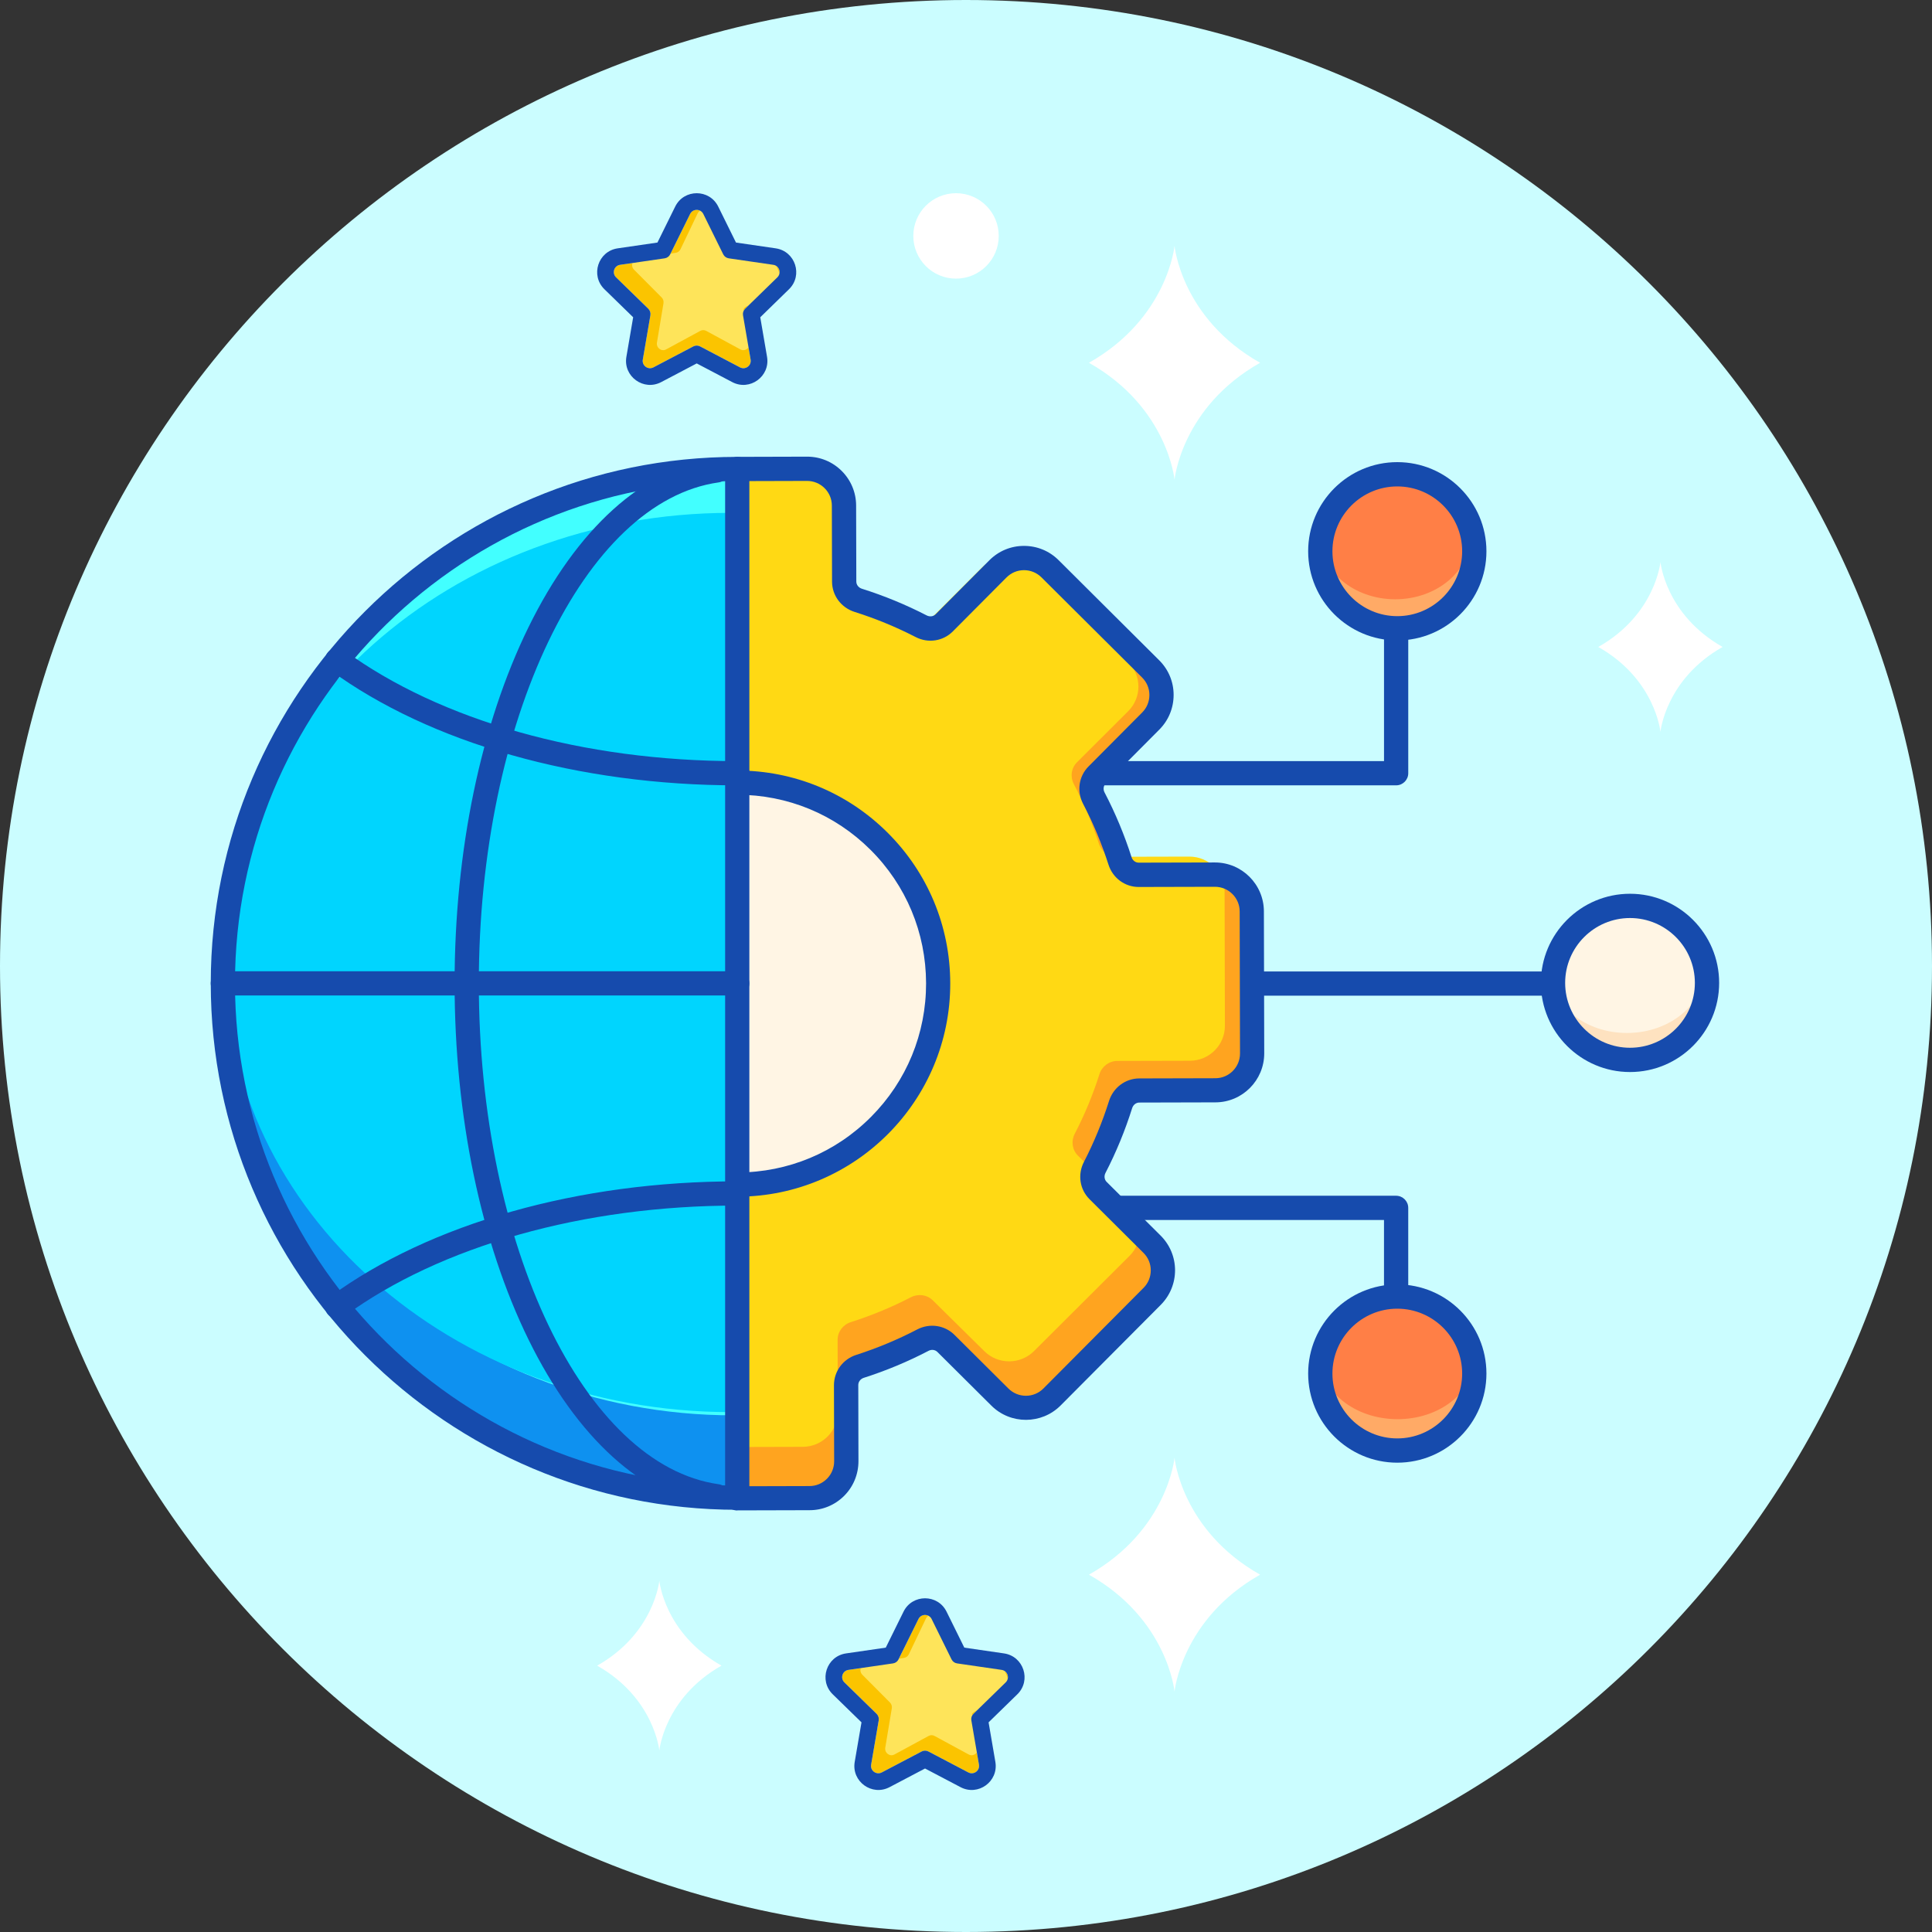 <svg width="110" height="110" viewBox="0 0 110 110" fill="none" xmlns="http://www.w3.org/2000/svg">
<rect x="0" y="0" width="110" height="110" fill="#333333" stroke="none"/>
<g id="Variety" clip-path="url(#clip0_34655_142255)">
<path id="Vector" d="M55 110C85.376 110 110 85.376 110 55C110 24.624 85.376 0 55 0C24.624 0 0 24.624 0 55C0 85.376 24.624 110 55 110Z" fill="#CBFDFF"/>
<path id="Vector_2" d="M71.745 89.655C67.267 92.188 66.873 96.31 66.873 96.31C66.873 96.31 66.483 92.183 62 89.655C66.478 87.122 66.873 83 66.873 83C66.873 83 67.263 87.126 71.745 89.655Z" fill="white"/>
<path id="Vector_3" d="M41.078 94.835C37.824 96.676 37.539 99.67 37.539 99.67C37.539 99.67 37.254 96.676 34 94.835C37.254 92.994 37.539 90 37.539 90C37.539 90 37.824 92.994 41.078 94.835Z" fill="white"/>
<path id="Vector_4" d="M51.432 98.864C52.775 98.864 53.864 97.775 53.864 96.432C53.864 95.089 52.775 94 51.432 94C50.089 94 49 95.089 49 96.432C49 97.775 50.089 98.864 51.432 98.864Z" fill="white"/>
<path id="Vector_5" d="M71.745 20.655C67.267 23.188 66.873 27.31 66.873 27.31C66.873 27.31 66.483 23.183 62 20.655C66.478 18.122 66.873 14 66.873 14C66.873 14 67.263 18.126 71.745 20.655Z" fill="white"/>
<path id="Vector_6" d="M98.078 36.835C94.824 38.676 94.539 41.67 94.539 41.67C94.539 41.67 94.254 38.676 91 36.835C94.254 34.994 94.539 32 94.539 32C94.539 32 94.824 34.994 98.078 36.835Z" fill="white"/>
<path id="Vector_7" d="M54.432 15.864C55.775 15.864 56.864 14.775 56.864 13.432C56.864 12.089 55.775 11 54.432 11C53.089 11 52 12.089 52 13.432C52 14.775 53.089 15.864 54.432 15.864Z" fill="white"/>
<g id="Group 1000005765">
<path id="Vector_8" d="M79.489 78.362C79.109 78.362 78.799 78.052 78.799 77.672V69.46H53.655C53.274 69.46 52.965 69.151 52.965 68.771C52.965 68.391 53.274 68.081 53.655 68.081H79.489C79.869 68.081 80.179 68.391 80.179 68.771V77.675C80.179 78.055 79.869 78.364 79.489 78.364V78.362Z" fill="#164BAD"/>
<path id="Vector_9" d="M79.49 44.714H59.42C59.04 44.714 58.73 44.404 58.73 44.024C58.73 43.644 59.04 43.334 59.42 43.334H78.8V34.588C78.8 34.208 79.11 33.898 79.49 33.898C79.87 33.898 80.18 34.208 80.18 34.588V44.024C80.18 44.404 79.87 44.714 79.49 44.714Z" fill="#164BAD"/>
<path id="Vector_10" d="M89.679 56.69H53.658C53.278 56.69 52.969 56.38 52.969 56C52.969 55.62 53.278 55.31 53.658 55.31H89.679C90.059 55.31 90.368 55.62 90.368 56C90.368 56.38 90.059 56.69 89.679 56.69Z" fill="#164BAD"/>
<path id="Vector_11" d="M41.974 85.308L46.088 85.297C47.248 85.294 48.184 84.352 48.182 83.192L48.171 78.861C48.171 78.37 48.494 77.944 48.964 77.794C50.205 77.395 51.402 76.895 52.54 76.301C52.977 76.073 53.509 76.141 53.857 76.488L56.928 79.543C57.748 80.36 59.079 80.358 59.896 79.535L65.598 73.805C66.416 72.985 66.413 71.655 65.59 70.837L62.519 67.782C62.169 67.435 62.098 66.905 62.324 66.466C62.913 65.322 63.407 64.125 63.798 62.881C63.945 62.411 64.371 62.086 64.862 62.083L69.194 62.072C70.353 62.069 71.29 61.127 71.287 59.968L71.268 51.884C71.266 50.724 70.323 49.787 69.164 49.79L64.833 49.801C64.341 49.801 63.915 49.478 63.766 49.008C63.366 47.767 62.867 46.57 62.272 45.432C62.044 44.995 62.112 44.465 62.459 44.115L65.514 41.044C66.332 40.224 66.329 38.893 65.506 38.076L59.776 32.373C58.956 31.556 57.626 31.559 56.809 32.382L53.754 35.453C53.406 35.803 52.877 35.874 52.437 35.648C51.294 35.059 50.096 34.565 48.852 34.174C48.383 34.027 48.057 33.601 48.054 33.109L48.043 28.778C48.04 27.619 47.098 26.682 45.939 26.685L41.969 26.695V85.302L41.974 85.308Z" fill="#FFA41F"/>
<path id="Vector_12" d="M41.779 82.387L45.703 82.377C46.809 82.374 47.703 81.482 47.7 80.385L47.69 76.286C47.69 75.82 47.998 75.417 48.446 75.276C49.63 74.898 50.772 74.425 51.858 73.862C52.275 73.646 52.782 73.71 53.114 74.04L56.044 76.931C56.826 77.704 58.095 77.702 58.875 76.923L64.314 71.5C65.094 70.724 65.092 69.465 64.307 68.691L61.377 65.8C61.043 65.471 60.976 64.97 61.191 64.553C61.753 63.471 62.224 62.338 62.597 61.161C62.737 60.716 63.144 60.408 63.613 60.405L67.744 60.395C68.85 60.393 69.744 59.501 69.741 58.403L69.723 50.752C69.721 49.655 68.822 48.768 67.716 48.771L63.584 48.781C63.115 48.781 62.709 48.475 62.566 48.031C62.185 46.856 61.709 45.723 61.141 44.646C60.924 44.232 60.989 43.731 61.32 43.4L64.234 40.493C65.014 39.717 65.011 38.457 64.227 37.684L58.761 32.287C57.979 31.513 56.709 31.516 55.93 32.294L53.016 35.201C52.684 35.533 52.179 35.599 51.759 35.386C50.669 34.828 49.526 34.361 48.34 33.99C47.892 33.852 47.581 33.448 47.578 32.983L47.568 28.884C47.565 27.786 46.667 26.9 45.56 26.902L41.773 26.913V82.382L41.779 82.387Z" fill="#FFD914"/>
<path id="Vector_13" d="M41.975 86C41.595 86 41.285 85.693 41.285 85.313C41.285 84.933 41.592 84.623 41.975 84.621L46.089 84.61C46.466 84.61 46.819 84.46 47.083 84.194C47.349 83.928 47.493 83.575 47.493 83.198L47.482 78.867C47.482 78.079 47.992 77.384 48.755 77.14C49.947 76.757 51.115 76.271 52.223 75.692C52.934 75.323 53.787 75.448 54.346 76.004L57.417 79.059C57.684 79.323 58.037 79.469 58.411 79.469H58.414C58.789 79.469 59.145 79.32 59.408 79.054L65.11 73.324C65.376 73.058 65.52 72.703 65.52 72.328C65.52 71.95 65.371 71.597 65.105 71.334L62.034 68.279C61.474 67.722 61.344 66.87 61.713 66.158C62.286 65.045 62.767 63.877 63.144 62.683C63.386 61.92 64.076 61.404 64.866 61.401L69.197 61.39C69.974 61.39 70.604 60.755 70.601 59.978L70.582 51.894C70.582 51.12 69.949 50.49 69.173 50.49H69.17L64.839 50.501H64.833C64.046 50.501 63.356 49.991 63.112 49.228C62.729 48.036 62.243 46.868 61.664 45.76C61.295 45.049 61.42 44.196 61.977 43.637L65.031 40.566C65.298 40.299 65.442 39.944 65.442 39.569C65.442 39.191 65.292 38.839 65.026 38.575L59.297 32.873C59.03 32.609 58.677 32.463 58.303 32.463H58.3C57.925 32.463 57.57 32.612 57.306 32.878L54.251 35.949C53.695 36.509 52.842 36.639 52.131 36.27C51.017 35.697 49.85 35.216 48.655 34.839C47.892 34.597 47.376 33.907 47.373 33.117L47.362 28.786C47.362 28.411 47.213 28.056 46.947 27.792C46.681 27.529 46.328 27.382 45.953 27.382H45.95L41.98 27.393C41.6 27.393 41.291 27.086 41.291 26.703C41.291 26.323 41.597 26.014 41.978 26.011L45.947 26H45.956C46.697 26 47.395 26.288 47.922 26.812C48.448 27.336 48.742 28.037 48.744 28.781L48.755 33.112C48.755 33.296 48.883 33.459 49.07 33.519C50.338 33.918 51.582 34.431 52.763 35.04C52.94 35.129 53.143 35.102 53.274 34.972L56.329 31.901C56.853 31.374 57.553 31.081 58.297 31.081H58.305C59.047 31.081 59.745 31.368 60.271 31.892L66.001 37.595C66.528 38.119 66.821 38.819 66.821 39.563C66.821 40.308 66.536 41.008 66.009 41.538L62.954 44.609C62.824 44.739 62.797 44.946 62.889 45.119C63.505 46.298 64.021 47.539 64.426 48.804C64.486 48.992 64.649 49.116 64.833 49.116L69.164 49.105H69.173C70.707 49.105 71.956 50.352 71.961 51.886L71.98 59.97C71.983 61.507 70.737 62.761 69.2 62.764L64.869 62.775C64.684 62.775 64.521 62.903 64.461 63.09C64.062 64.358 63.552 65.602 62.941 66.783C62.851 66.959 62.878 67.163 63.008 67.293L66.08 70.348C66.606 70.872 66.9 71.573 66.903 72.317C66.903 73.061 66.615 73.762 66.091 74.291L60.388 80.021C59.305 81.109 57.534 81.115 56.445 80.031L53.374 76.977C53.244 76.846 53.038 76.819 52.864 76.912C51.685 77.528 50.444 78.044 49.179 78.448C48.992 78.508 48.867 78.674 48.867 78.858L48.877 83.189C48.877 83.934 48.592 84.634 48.066 85.164C47.541 85.69 46.841 85.984 46.097 85.984L41.983 85.995L41.975 86Z" fill="#164BAD"/>
<path id="Vector_14" d="M41.949 44.562C48.268 44.546 53.403 49.656 53.419 55.975C53.435 62.294 48.325 67.429 42.006 67.445L41.949 44.56V44.562Z" fill="#FFF5E4"/>
<path id="Vector_15" d="M42.003 68.138C41.623 68.138 41.314 67.831 41.314 67.448C41.314 67.068 41.62 66.758 42.001 66.756C44.874 66.748 47.57 65.623 49.596 63.587C51.621 61.55 52.732 58.848 52.727 55.975C52.718 53.103 51.594 50.406 49.558 48.38C47.529 46.36 44.836 45.25 41.974 45.25C41.963 45.25 41.955 45.25 41.944 45.25C41.563 45.25 41.254 44.943 41.254 44.562C41.254 44.182 41.561 43.873 41.944 43.87C41.955 43.87 41.965 43.87 41.974 43.87C45.202 43.87 48.241 45.125 50.53 47.403C52.827 49.689 54.095 52.733 54.103 55.973C54.12 62.664 48.691 68.119 42.001 68.135L42.003 68.138Z" fill="#164BAD"/>
<path id="Vector_16" d="M12.691 55.986C12.691 72.159 25.802 85.272 41.977 85.272V26.703C25.804 26.703 12.691 39.813 12.691 55.986Z" fill="#0E91F0"/>
<path id="Vector_17" d="M12.902 53.741C12.902 68.564 25.826 80.583 41.772 80.583V26.902C25.829 26.902 12.902 38.918 12.902 53.741Z" fill="#42FFFF"/>
<path id="Vector_18" d="M12.801 54.799C12.801 68.937 25.693 80.4 41.601 80.4V29.2C25.696 29.2 12.801 40.661 12.801 54.799Z" fill="#00D5FE"/>
<path id="Vector_19" d="M41.976 85.961C25.447 85.961 12 72.514 12 55.986C12 39.457 25.447 26.013 41.976 26.013C42.356 26.013 42.665 26.322 42.665 26.702V85.274C42.665 85.654 42.356 85.964 41.976 85.964V85.961ZM41.286 27.4C25.835 27.767 13.379 40.451 13.379 55.986C13.379 71.52 25.835 84.204 41.286 84.573V27.4Z" fill="#164BAD"/>
<path id="Vector_20" d="M40.823 85.883C40.791 85.883 40.758 85.883 40.725 85.878C36.625 85.302 32.848 81.889 30.089 76.265C27.376 70.734 25.883 63.535 25.883 55.989C25.883 48.443 27.376 41.244 30.089 35.713C32.848 30.089 36.625 26.676 40.725 26.1C41.103 26.049 41.45 26.309 41.505 26.687C41.556 27.064 41.296 27.412 40.918 27.466C33.261 28.541 27.262 41.07 27.262 55.986C27.262 70.902 33.261 83.431 40.918 84.506C41.296 84.561 41.559 84.908 41.505 85.286C41.456 85.63 41.16 85.88 40.823 85.88V85.883Z" fill="#164BAD"/>
<path id="Vector_21" d="M41.976 56.678H12.69C12.31 56.678 12 56.369 12 55.989C12 55.608 12.31 55.299 12.69 55.299H41.976C42.356 55.299 42.665 55.608 42.665 55.989C42.665 56.369 42.356 56.678 41.976 56.678Z" fill="#164BAD"/>
<path id="Vector_22" d="M41.976 44.714C32.947 44.714 24.494 42.319 18.786 38.143C18.48 37.918 18.412 37.486 18.637 37.179C18.863 36.872 19.294 36.804 19.601 37.03C25.078 41.038 33.235 43.335 41.976 43.335C42.356 43.335 42.666 43.644 42.666 44.025C42.666 44.405 42.356 44.714 41.976 44.714Z" fill="#164BAD"/>
<path id="Vector_23" d="M19.194 75.078C18.982 75.078 18.77 74.981 18.637 74.796C18.412 74.489 18.48 74.057 18.786 73.832C24.494 69.656 32.947 67.261 41.976 67.261C42.356 67.261 42.666 67.57 42.666 67.951C42.666 68.331 42.356 68.64 41.976 68.64C33.235 68.64 25.078 70.937 19.601 74.945C19.479 75.035 19.335 75.078 19.194 75.078Z" fill="#164BAD"/>
<path id="Vector_24" d="M79.558 35.77C81.979 35.77 83.941 33.808 83.941 31.388C83.941 28.967 81.979 27.005 79.558 27.005C77.138 27.005 75.176 28.967 75.176 31.388C75.176 33.808 77.138 35.77 79.558 35.77Z" fill="#FFAA66"/>
<path id="Vector_25" d="M79.438 34.12C81.805 34.12 83.723 32.504 83.723 30.511C83.723 28.518 81.805 26.902 79.438 26.902C77.071 26.902 75.152 28.518 75.152 30.511C75.152 32.504 77.071 34.12 79.438 34.12Z" fill="#FF7F46"/>
<path id="Vector_26" d="M79.556 36.463C76.759 36.463 74.481 34.187 74.481 31.388C74.481 28.588 76.756 26.312 79.556 26.312C82.355 26.312 84.631 28.588 84.631 31.388C84.631 34.187 82.355 36.463 79.556 36.463ZM79.556 27.695C77.519 27.695 75.863 29.351 75.863 31.388C75.863 33.424 77.519 35.081 79.556 35.081C81.592 35.081 83.249 33.424 83.249 31.388C83.249 29.351 81.592 27.695 79.556 27.695Z" fill="#164BAD"/>
<path id="Vector_27" d="M93.81 60.232C96.166 59.676 97.625 57.316 97.069 54.96C96.513 52.604 94.153 51.145 91.797 51.701C89.441 52.257 87.982 54.618 88.538 56.974C89.094 59.329 91.454 60.788 93.81 60.232Z" fill="#FEE2C0"/>
<path id="Vector_28" d="M92.677 58.813C95.097 58.793 97.046 57.165 97.029 55.177C97.013 53.188 95.037 51.593 92.617 51.613C90.197 51.633 88.248 53.261 88.264 55.25C88.281 57.238 90.256 58.834 92.677 58.813Z" fill="#FFF5E4"/>
<path id="Vector_29" d="M92.806 61.037C90.009 61.037 87.731 58.761 87.731 55.962C87.731 53.162 90.006 50.887 92.806 50.887C95.605 50.887 97.881 53.162 97.881 55.962C97.881 58.761 95.605 61.037 92.806 61.037ZM92.806 52.269C90.769 52.269 89.113 53.925 89.113 55.962C89.113 57.998 90.769 59.655 92.806 59.655C94.842 59.655 96.499 57.998 96.499 55.962C96.499 53.925 94.842 52.269 92.806 52.269Z" fill="#164BAD"/>
<path id="Vector_30" d="M83.94 78.225C83.952 75.805 82 73.833 79.579 73.82C77.159 73.808 75.187 75.76 75.175 78.181C75.162 80.601 77.115 82.573 79.535 82.586C81.955 82.598 83.928 80.646 83.94 78.225Z" fill="#FFAA66"/>
<path id="Vector_31" d="M83.943 77.333C83.953 75.406 81.999 73.833 79.578 73.821C77.158 73.808 75.188 75.361 75.178 77.289C75.168 79.217 77.122 80.789 79.543 80.802C81.963 80.814 83.933 79.261 83.943 77.333Z" fill="#FF7F46"/>
<path id="Vector_32" d="M79.556 83.279C76.759 83.279 74.481 81.004 74.481 78.204C74.481 75.404 76.756 73.129 79.556 73.129C82.355 73.129 84.631 75.404 84.631 78.204C84.631 81.004 82.355 83.279 79.556 83.279ZM79.556 74.511C77.519 74.511 75.863 76.168 75.863 78.204C75.863 80.241 77.519 81.897 79.556 81.897C81.592 81.897 83.249 80.241 83.249 78.204C83.249 76.168 81.592 74.511 79.556 74.511Z" fill="#164BAD"/>
</g>
<g id="g1469">
<path id="path1471" d="M53.043 92.18L54.177 94.478C54.238 94.602 54.356 94.687 54.492 94.707L57.028 95.076C57.371 95.126 57.508 95.547 57.26 95.789L55.425 97.578C55.327 97.674 55.282 97.812 55.305 97.948L55.738 100.474C55.797 100.816 55.438 101.076 55.131 100.915L52.863 99.722C52.741 99.658 52.595 99.658 52.473 99.722L50.205 100.915C49.898 101.076 49.54 100.816 49.598 100.474L50.031 97.948C50.055 97.812 50.01 97.674 49.911 97.578L48.076 95.789C47.828 95.547 47.965 95.126 48.308 95.076L50.844 94.707C50.98 94.687 51.098 94.602 51.159 94.478L52.293 92.18C52.446 91.869 52.89 91.869 53.043 92.18Z" fill="#FBC400"/>
<path id="path1471_2" d="M53.362 92.154L54.335 94.19C54.388 94.3 54.489 94.376 54.606 94.393L56.783 94.72C57.078 94.764 57.542 95.648 57.329 95.862L55.74 97.3C55.656 97.385 55.323 97.499 55.343 97.62L55.675 99.502C55.725 99.805 55.418 100.036 55.154 99.893L53.207 98.837C53.102 98.78 52.977 98.78 52.873 98.837L50.925 99.893C50.662 100.036 50.354 99.805 50.404 99.502L50.776 97.265C50.796 97.144 50.757 97.022 50.673 96.936L49.097 95.352C48.884 95.137 49.002 94.764 49.296 94.72L51.473 94.393C51.59 94.376 51.691 94.3 51.744 94.19L52.718 92.154C52.849 91.879 53.23 91.879 53.362 92.154Z" fill="#FEE45A"/>
<path id="path1471 (Stroke)" fill-rule="evenodd" clip-rule="evenodd" d="M52.473 99.723C52.595 99.659 52.74 99.659 52.862 99.723L55.131 100.915C55.438 101.076 55.796 100.816 55.738 100.474L55.304 97.948C55.281 97.813 55.326 97.674 55.425 97.578L57.26 95.789C57.508 95.547 57.371 95.126 57.028 95.076L54.492 94.707C54.356 94.688 54.238 94.602 54.177 94.478L53.043 92.18C52.889 91.87 52.446 91.87 52.293 92.18L51.158 94.478C51.098 94.602 50.98 94.688 50.843 94.707L48.307 95.076C47.964 95.126 47.827 95.547 48.076 95.789L49.911 97.578C50.009 97.674 50.054 97.813 50.031 97.948L49.598 100.474C49.539 100.816 49.898 101.076 50.205 100.915L52.473 99.723ZM50.646 101.754L52.668 100.691L54.69 101.754C54.69 101.754 54.69 101.754 54.69 101.754C55.692 102.281 56.863 101.43 56.672 100.314C56.672 100.314 56.672 100.314 56.672 100.314L56.286 98.063L57.921 96.468L57.921 96.468C58.732 95.678 58.285 94.301 57.164 94.138C57.164 94.138 57.164 94.138 57.164 94.138L54.904 93.809L53.893 91.761C53.893 91.761 53.893 91.761 53.893 91.761C53.392 90.746 51.944 90.746 51.443 91.761C51.443 91.761 51.443 91.761 51.443 91.761L50.432 93.809L48.171 94.138C48.171 94.138 48.171 94.138 48.171 94.138C47.05 94.301 46.603 95.678 47.414 96.468L47.414 96.468L49.05 98.063L48.664 100.314C48.664 100.314 48.664 100.314 48.664 100.314C48.472 101.43 49.644 102.281 50.646 101.754C50.646 101.754 50.646 101.754 50.646 101.754ZM52.421 100.562C52.422 100.562 52.422 100.562 52.422 100.562L52.421 100.562Z" fill="#164BAD"/>
</g>
<g id="g1469_2">
<path id="path1471_3" d="M40.043 12.181L41.177 14.479C41.238 14.603 41.356 14.688 41.492 14.708L44.028 15.077C44.371 15.126 44.508 15.548 44.26 15.79L42.425 17.579C42.327 17.675 42.282 17.813 42.305 17.949L42.738 20.475C42.797 20.817 42.438 21.077 42.131 20.916L39.863 19.723C39.741 19.659 39.595 19.659 39.473 19.723L37.205 20.916C36.898 21.077 36.54 20.817 36.598 20.475L37.031 17.949C37.055 17.813 37.01 17.675 36.911 17.579L35.076 15.79C34.828 15.548 34.965 15.126 35.308 15.077L37.844 14.708C37.98 14.688 38.098 14.603 38.159 14.479L39.293 12.181C39.446 11.87 39.89 11.87 40.043 12.181Z" fill="#FBC400"/>
<path id="path1471_4" d="M40.362 12.155L41.335 14.191C41.388 14.301 41.489 14.376 41.606 14.394L43.783 14.72C44.078 14.765 44.542 15.649 44.329 15.863L42.74 17.301C42.656 17.386 42.323 17.5 42.343 17.621L42.675 19.503C42.725 19.806 42.418 20.037 42.154 19.894L40.207 18.838C40.102 18.781 39.977 18.781 39.873 18.838L37.925 19.894C37.662 20.037 37.354 19.806 37.404 19.503L37.776 17.266C37.796 17.145 37.757 17.023 37.673 16.938L36.097 15.353C35.884 15.138 36.002 14.765 36.296 14.72L38.473 14.394C38.59 14.376 38.691 14.301 38.744 14.191L39.718 12.155C39.849 11.88 40.23 11.88 40.362 12.155Z" fill="#FEE45A"/>
<path id="path1471 (Stroke)_2" fill-rule="evenodd" clip-rule="evenodd" d="M39.473 19.724C39.595 19.66 39.74 19.66 39.862 19.724L42.131 20.916C42.438 21.078 42.796 20.817 42.738 20.475L42.304 17.949C42.281 17.814 42.326 17.675 42.425 17.579L44.26 15.79C44.508 15.548 44.371 15.127 44.028 15.077L41.492 14.708C41.356 14.688 41.238 14.603 41.177 14.479L40.043 12.181C39.889 11.871 39.446 11.871 39.293 12.181L38.158 14.479C38.098 14.603 37.98 14.688 37.843 14.708L35.307 15.077C34.964 15.127 34.827 15.548 35.076 15.79L36.911 17.579C37.009 17.675 37.054 17.814 37.031 17.949L36.598 20.475C36.539 20.817 36.898 21.078 37.205 20.916L39.473 19.724ZM37.646 21.755L39.668 20.692L41.69 21.755C41.69 21.755 41.69 21.755 41.69 21.755C42.692 22.282 43.863 21.431 43.672 20.315C43.672 20.315 43.672 20.315 43.672 20.315L43.286 18.064L44.921 16.469L44.921 16.469C45.732 15.679 45.285 14.302 44.164 14.139C44.164 14.139 44.164 14.139 44.164 14.139L41.904 13.81L40.893 11.762C40.893 11.762 40.893 11.762 40.893 11.762C40.392 10.747 38.944 10.747 38.443 11.762C38.443 11.762 38.443 11.762 38.443 11.762L37.432 13.81L35.171 14.139C35.171 14.139 35.171 14.139 35.171 14.139C34.05 14.302 33.603 15.679 34.414 16.469L34.414 16.469L36.05 18.064L35.664 20.315C35.664 20.315 35.664 20.315 35.664 20.315C35.472 21.431 36.644 22.282 37.646 21.755C37.646 21.755 37.646 21.755 37.646 21.755ZM39.421 20.563C39.422 20.563 39.422 20.563 39.422 20.563L39.421 20.563Z" fill="#164BAD"/>
</g>
</g>
<defs>
<clipPath id="clip0_34655_142255">
<rect width="110" height="110" fill="white"/>
</clipPath>
</defs>
</svg>
